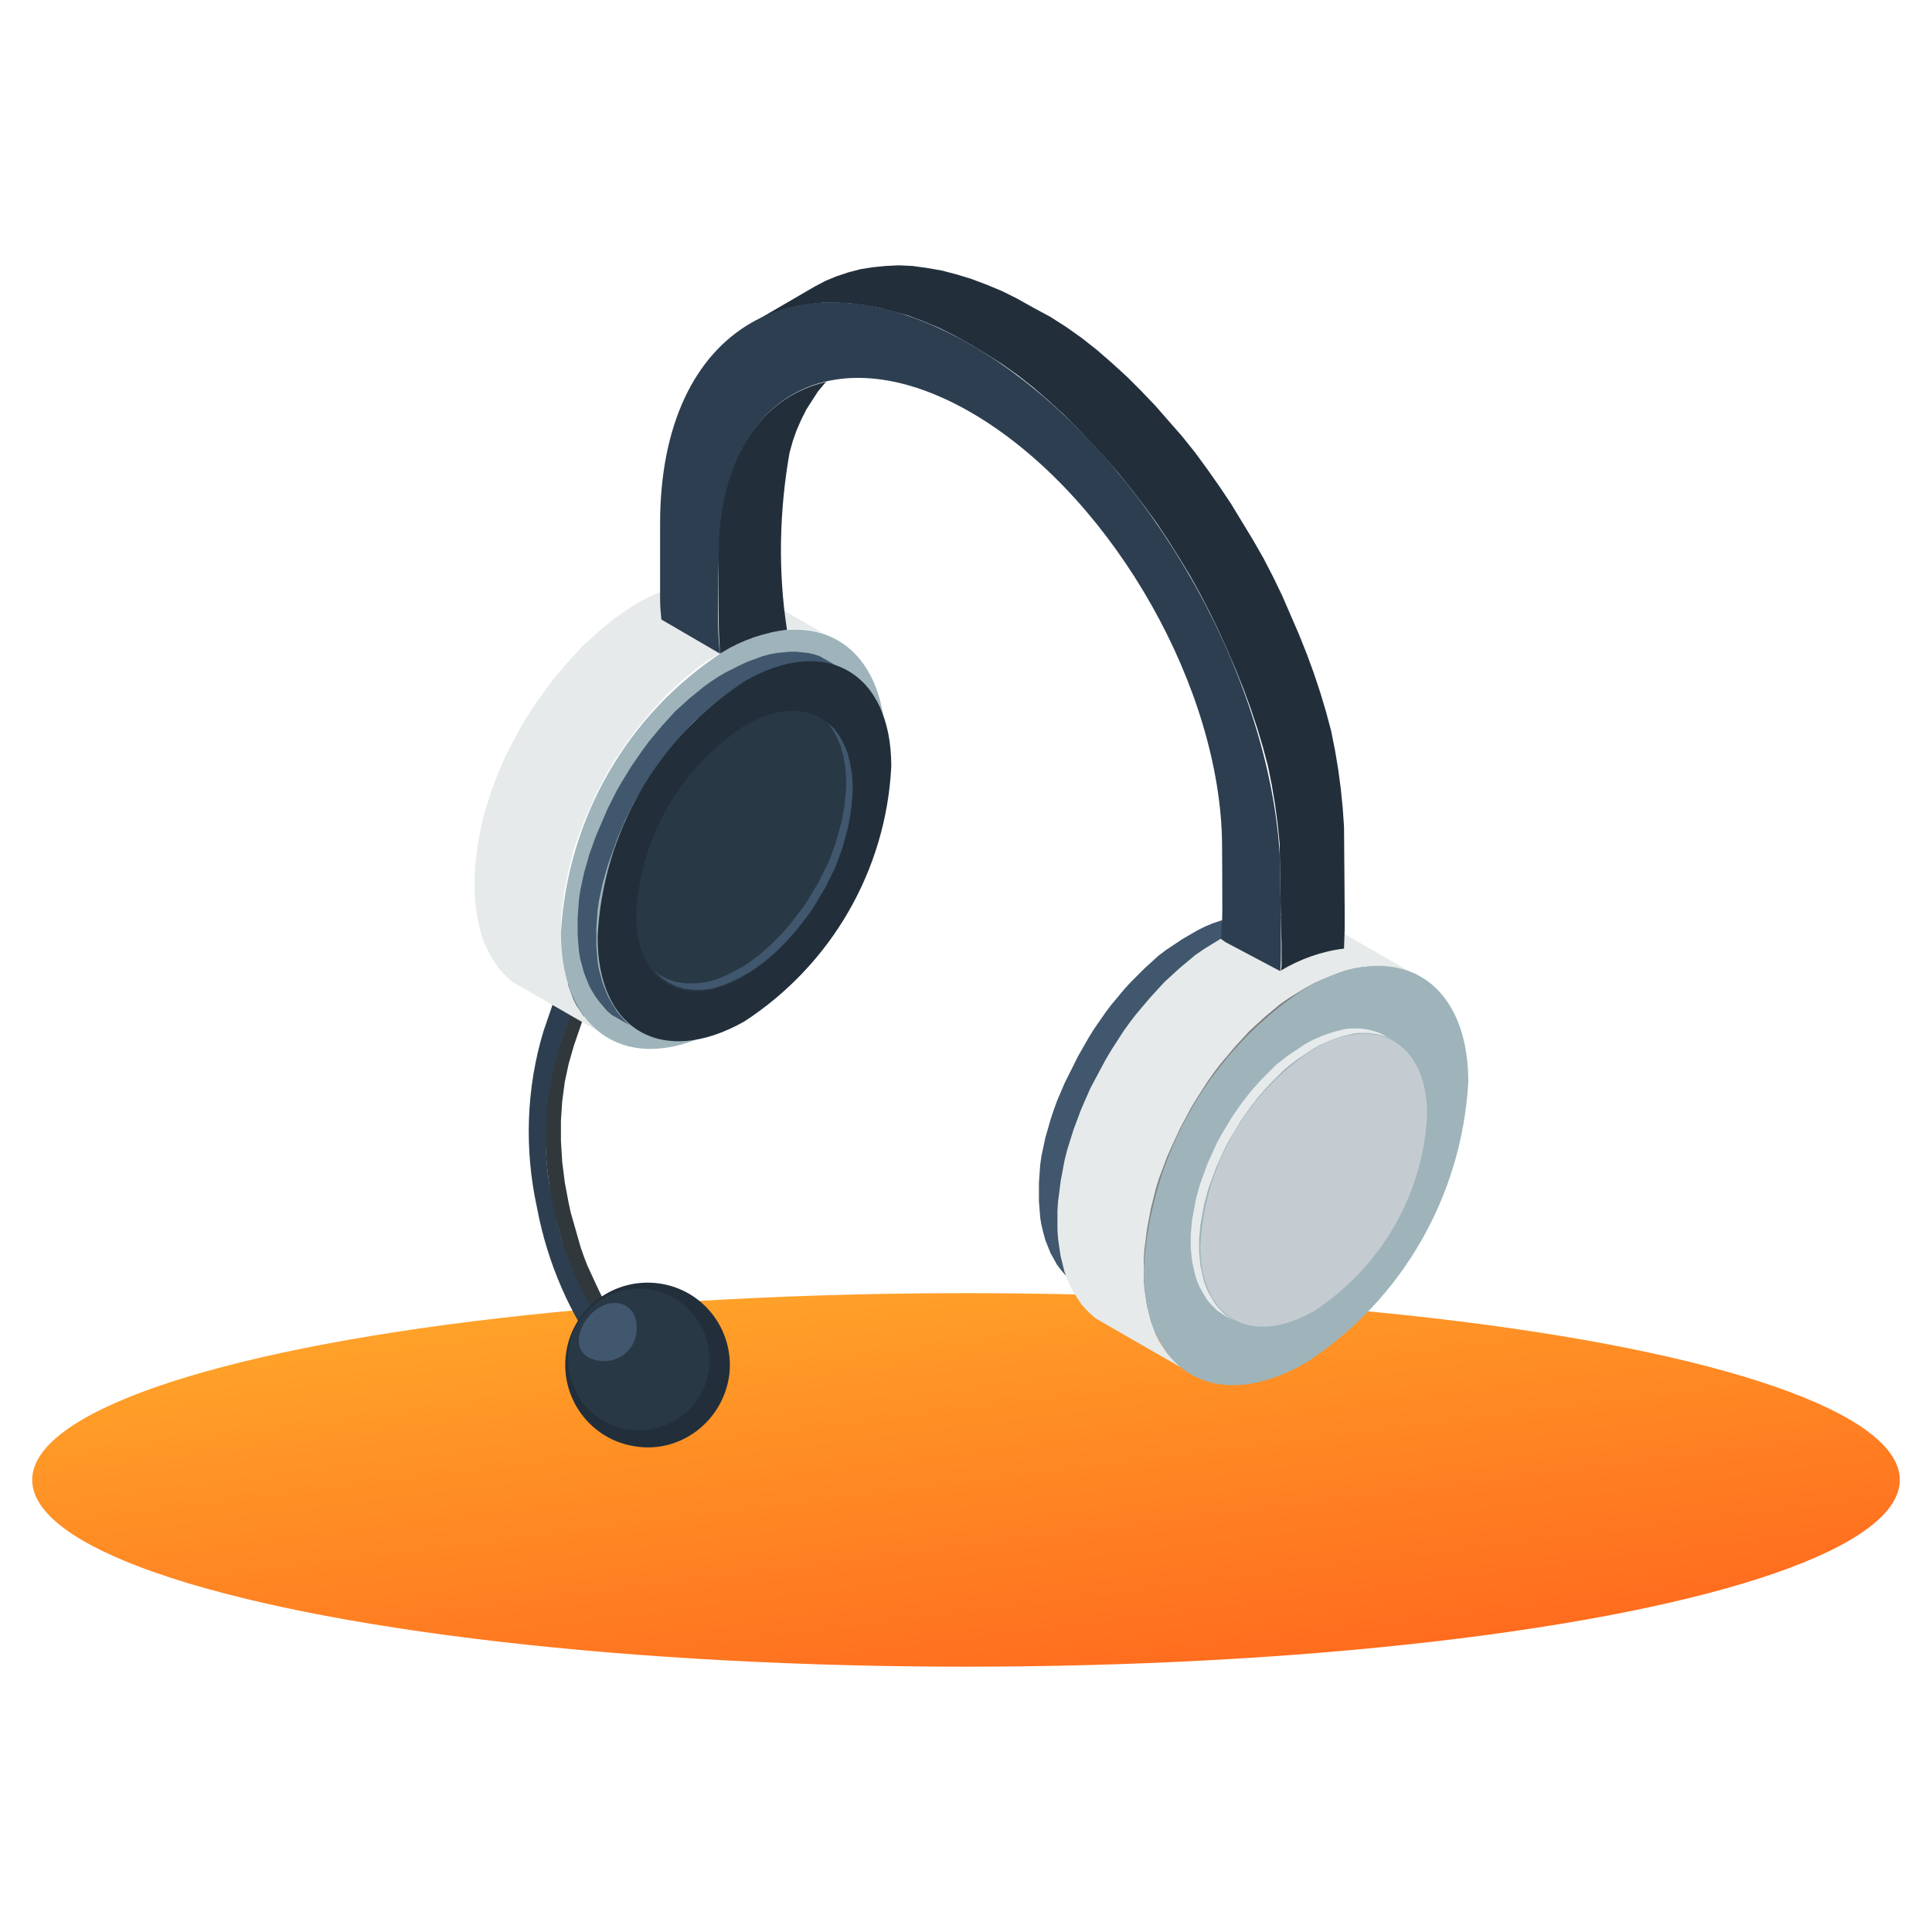 <?xml version="1.0" encoding="utf-8"?>
<!-- Generator: Adobe Illustrator 25.2.1, SVG Export Plug-In . SVG Version: 6.00 Build 0)  -->
<svg version="1.1" id="Layer_1" xmlns="http://www.w3.org/2000/svg" xmlns:xlink="http://www.w3.org/1999/xlink" x="0px" y="0px"
	 viewBox="0 0 300 300" style="enable-background:new 0 0 300 300;" xml:space="preserve">
<style type="text/css">
	.st0{fill:url(#Ellipse_268_1_);}
	.st1{fill-rule:evenodd;clip-rule:evenodd;fill:#30383B;}
	.st2{fill-rule:evenodd;clip-rule:evenodd;fill:#2C3E50;}
	.st3{fill-rule:evenodd;clip-rule:evenodd;fill:#222F3B;}
	.st4{fill-rule:evenodd;clip-rule:evenodd;fill:#293845;}
	.st5{fill-rule:evenodd;clip-rule:evenodd;fill:#40576E;}
	.st6{fill-rule:evenodd;clip-rule:evenodd;fill:#808080;}
	.st7{fill-rule:evenodd;clip-rule:evenodd;fill:#E6EAEB;}
	.st8{fill-rule:evenodd;clip-rule:evenodd;fill:#9EB4BA;}
	.st9{fill-rule:evenodd;clip-rule:evenodd;fill:#C5CCD1;}
</style>
<g id="Group_2402" transform="translate(-528 -3896)">
	
		<linearGradient id="Ellipse_268_1_" gradientUnits="userSpaceOnUse" x1="531.694" y1="4171.859" x2="533.97" y2="4168.234" gradientTransform="matrix(80 0 0 -16 -41947 70847)">
		<stop  offset="0" style="stop-color:#FFA62A"/>
		<stop  offset="1" style="stop-color:#FF661D"/>
	</linearGradient>
	<ellipse id="Ellipse_268" class="st0" cx="678" cy="4125.8" rx="145" ry="29"/>
	<g id="Group_2309" transform="translate(547 3896)">
		<path id="Path_4048" class="st1" d="M74.7,211.2l2.4-0.5l1.2-3.5l-0.8-1.1l-0.8-1.1L76,204l-0.7-1.2l-0.7-1.2l-0.6-1.2l-0.6-1.3
			l-0.6-1.3l-0.6-1.3l-0.5-1.3l-0.5-1.4l-0.4-1.4l-0.4-1.4l-0.4-1.4l-0.4-1.4l-0.3-1.4l-0.3-1.6l-0.3-1.6l-0.2-1.6l-0.2-1.6
			l-0.1-1.6l-0.1-1.6l0-1.6l0-1.6l0.1-1.5l0.1-1.5l0.2-1.5l0.2-1.5l0.3-1.4l0.3-1.4l0.4-1.4l0.4-1.4l2.4-7l-2.4-2.7l-2.4,0.5
			l2.4,2.7l-2.4,7l-0.4,1.4l-0.4,1.4l-0.3,1.4l-0.3,1.4l-0.2,1.5l-0.2,1.5l-0.1,1.5l-0.1,1.5l0,1.6l0,1.6l0.1,1.6l0.1,1.6l0.2,1.6
			l0.2,1.6l0.2,1.6l0.3,1.6l0.3,1.4l0.4,1.4l0.4,1.4l0.4,1.4l0.4,1.4l0.5,1.4l0.5,1.3l0.5,1.3l0.6,1.3l0.6,1.3l0.6,1.2l0.7,1.2
			l0.7,1.2l0.7,1.1l0.8,1.1l0.8,1.1L74.7,211.2z"/>
		<path id="Path_4049" class="st2" d="M65.4,160.1c-2.7,8.9-3,18.4-1,27.5c1.6,8.5,5.1,16.6,10.3,23.6l1.2-3.5
			c-4.5-6.1-7.6-13.1-9-20.6c-1.8-8-1.5-16.4,0.9-24.3l2.4-7l-2.4-2.7L65.4,160.1z"/>
		<path id="Path_4050" class="st3" d="M79.7,224.6c-7-1-11.8-7.5-10.8-14.5c1-7,7.5-11.8,14.5-10.8c7,1,11.8,7.5,10.8,14.5
			c0,0,0,0,0,0C93.1,220.8,86.6,225.7,79.7,224.6z"/>
		<path id="Path_4051" class="st4" d="M78.6,222c-6-0.9-10.1-6.5-9.3-12.5c0.9-6,6.5-10.1,12.5-9.3c6,0.9,10.1,6.5,9.3,12.5
			c0,0,0,0,0,0C90.2,218.7,84.6,222.8,78.6,222C78.6,222,78.6,222,78.6,222z"/>
		<path id="Path_4052" class="st5" d="M72.8,204c3.4-3.3,7.7-1.5,7,3.1c-0.4,2.7-2.9,4.6-5.7,4.2C69.6,210.7,70.4,206.4,72.8,204z"
			/>
		<g id="Group_2308" transform="translate(0 0)">
			<g id="Group_2306" transform="translate(24.123 27.77)">
				<path id="Path_4053" class="st5" d="M168.7,122l-12.2-7.1l-0.9-0.3l-0.9-0.2l-0.9-0.2l-1-0.1h-1l-1,0.1l-1.1,0.1l-1.1,0.2
					l-1.1,0.3l-1.1,0.4l-1.2,0.4l-1.2,0.5l-1.2,0.6l-1.2,0.7l-1.2,0.7l-1.2,0.8l-1.2,0.8l-1.2,0.9l-1.1,1l-1.1,1l-1.1,1.1l-1.1,1.1
					l-1,1.1l-1,1.2l-1,1.2l-0.9,1.2l-0.9,1.3l-0.9,1.3l-0.8,1.3l-0.8,1.4l-0.8,1.4l-0.7,1.4l-0.7,1.4l-0.7,1.4l-0.6,1.4l-0.6,1.4
					l-0.5,1.4l-0.5,1.5l-0.4,1.4l-0.4,1.4l-0.3,1.4l-0.3,1.4l-0.2,1.4l-0.1,1.4l-0.1,1.4l0,1.4l0,1.4l0.1,1.3l0.1,1.3l0.2,1.2
					l0.3,1.2l0.3,1.1l0.4,1l0.4,1l0.5,0.9l0.5,0.9l0.6,0.8l0.6,0.7l0.7,0.7l0.7,0.6l12.2,7.1l-0.7-0.6l-0.7-0.7l-0.6-0.7l-0.6-0.8
					l-0.5-0.9l-0.5-0.9l-0.4-1l-0.4-1l-0.3-1.1l-0.3-1.2l-0.2-1.2l-0.1-1.3l-0.1-1.3l0-1.4l0-1.4l0.1-1.4l0.1-1.4l0.2-1.4l0.3-1.4
					l0.3-1.4l0.4-1.5l0.4-1.4l0.5-1.4l0.5-1.4l0.6-1.4l0.6-1.4l0.7-1.4l0.7-1.4l0.7-1.4l0.8-1.4l0.8-1.4l0.8-1.3l0.9-1.3l0.9-1.3
					l0.9-1.3l1-1.2l1-1.2l1-1.1l1.1-1.1l1.1-1.1l1.1-1l1.1-1l1.1-0.9l1.2-0.8l1.2-0.8l1.2-0.7l1.2-0.7l1.2-0.6l1.2-0.5l1.2-0.4
					l1.1-0.4l1.1-0.3l1.1-0.2l1.1-0.1l1-0.1h1l1,0.1l1,0.2l0.9,0.2L168.7,122z"/>
				<path id="Path_4054" class="st6" d="M153.9,178.4c13.8-9,22.5-24.1,23.4-40.5c0-14.9-10.5-21-23.4-13.5
					c-13.8,9-22.5,24.1-23.4,40.5C130.4,179.9,140.9,185.9,153.9,178.4z"/>
			</g>
			<g id="Group_2307" transform="translate(0 13.487)">
				<path id="Path_4055" class="st7" d="M109.3,85.1l-13.2-7.6l-1-0.3l-1-0.2l-1-0.2l-1.1-0.1H91l-1.1,0.1l-1.1,0.1l-1.2,0.2
					l-1.2,0.3l-1.2,0.4l-1.2,0.5l-1.3,0.5l-1.3,0.6l-1.3,0.7l-1.3,0.8l-1.3,0.9l-1.3,0.9l-1.2,1l-1.2,1l-1.2,1.1l-1.2,1.1l-1.1,1.2
					l-1.1,1.2l-1.1,1.3L67,91.9l-1,1.3l-1,1.4L64,96l-0.9,1.4l-0.9,1.4l-0.8,1.5l-0.8,1.5l-0.8,1.5l-0.7,1.5l-0.7,1.6l-0.6,1.6
					l-0.6,1.6l-0.5,1.6l-0.5,1.6l-0.4,1.6l-0.3,1.6l-0.3,1.6l-0.2,1.6l-0.2,1.6l-0.1,1.5l0,1.5l0,1.5l0.1,1.4l0.2,1.4l0.2,1.3
					l0.3,1.2l0.3,1.2l0.4,1.1l0.5,1.1l0.5,1l0.6,0.9l0.6,0.9l0.7,0.8l0.7,0.7l0.8,0.7l13.2,7.6l-0.7-0.7l-0.7-0.7l-0.7-0.8l-0.6-0.9
					l-0.6-0.9l-0.5-1l-0.4-1.1l-0.4-1.1l-0.3-1.2l-0.3-1.2l-0.2-1.3l-0.2-1.4l-0.1-1.4l0-1.5l0-1.5l0.1-1.5l0.2-1.6l0.2-1.6l0.3-1.6
					l0.3-1.6l0.4-1.6l0.4-1.6l0.5-1.6l0.6-1.6l0.6-1.6l0.7-1.6l0.7-1.6l0.7-1.5l0.8-1.5l0.8-1.5l0.9-1.5l0.9-1.4l1-1.4l1-1.4l1-1.3
					l1.1-1.3l1.1-1.3l1.1-1.2l1.1-1.2l1.2-1.1l1.2-1.1l1.2-1l1.2-1l1.3-0.9l1.3-0.8l1.3-0.8l1.3-0.7l1.3-0.6l1.3-0.5l1.2-0.5
					l1.2-0.4l1.2-0.3l1.2-0.2l1.1-0.1l1.1-0.1h1.1l1.1,0.1l1,0.2l1,0.2L109.3,85.1z"/>
				<path id="Path_4056" class="st8" d="M93.3,145.9c14.9-9.7,24.2-25.9,25.2-43.6c0-16.1-11.3-22.6-25.2-14.6
					c-14.9,9.7-24.2,25.9-25.2,43.7C68.1,147.5,79.4,154,93.3,145.9z"/>
			</g>
			<path id="Path_4057" class="st7" d="M199.8,150.8l-13.2-7.6l-1-0.3l-1-0.2l-1-0.2l-1.1-0.1h-1.1l-1.1,0.1l-1.1,0.1l-1.2,0.2
				l-1.2,0.3l-1.2,0.4l-1.2,0.5l-1.3,0.5l-1.3,0.6l-1.3,0.7l-1.3,0.8l-1.3,0.8l-1.3,0.9l-1.2,1l-1.2,1l-1.2,1.1l-1.2,1.1l-1.1,1.2
				l-1.1,1.2l-1.1,1.3l-1.1,1.3l-1,1.3l-1,1.4l-0.9,1.4l-0.9,1.4l-0.9,1.5l-0.8,1.5l-0.8,1.5l-0.8,1.5l-0.7,1.6l-0.7,1.6l-0.6,1.6
				l-0.6,1.6l-0.5,1.6l-0.5,1.6l-0.4,1.6l-0.3,1.6l-0.3,1.6l-0.2,1.6l-0.2,1.5l-0.1,1.5l0,1.5l0,1.5l0.1,1.4l0.2,1.4l0.2,1.3
				l0.3,1.2l0.3,1.2l0.4,1.1l0.5,1.1l0.5,1l0.6,0.9l0.6,0.9l0.7,0.8l0.7,0.7l0.8,0.7l13.2,7.6l-0.7-0.7l-0.7-0.7l-0.7-0.8l-0.6-0.9
				l-0.6-0.9l-0.5-1l-0.4-1.1l-0.4-1.1l-0.3-1.2l-0.3-1.2l-0.2-1.3l-0.2-1.4l-0.1-1.4l0-1.5l0-1.5l0.1-1.5l0.2-1.6l0.2-1.6l0.3-1.6
				l0.3-1.6l0.4-1.6l0.4-1.6l0.5-1.6l0.6-1.6l0.6-1.6l0.7-1.6l0.7-1.5l0.7-1.5l0.8-1.5l0.8-1.5l0.9-1.5l0.9-1.4l0.9-1.4l1-1.4l1-1.3
				l1.1-1.3l1.1-1.3l1.1-1.2l1.1-1.2l1.2-1.1l1.2-1.1l1.2-1l1.2-1l1.3-0.9l1.3-0.8l1.3-0.8l1.3-0.7l1.3-0.6l1.3-0.5l1.2-0.5l1.2-0.4
				l1.2-0.3l1.2-0.2l1.1-0.1l1.1-0.1l1.1,0l1.1,0.1l1,0.2l1,0.2L199.8,150.8z"/>
			<path id="Path_4058" class="st8" d="M183.8,211.6c14.9-9.7,24.2-25.9,25.2-43.6c0-16.1-11.3-22.6-25.2-14.6
				c-14.9,9.7-24.2,25.9-25.2,43.7C158.6,213.2,169.8,219.7,183.8,211.6z"/>
			<path id="Path_4059" class="st3" d="M103.6,70.3l0.5-1.8l0.6-1.7l0.7-1.6l0.8-1.6l0.9-1.4l0.9-1.4l1-1.2l0.3-0.3l0,0
				c-9.3,2.1-15.7,10.4-16.7,23.6C92.6,84,92.6,95,92.6,96.3c0,1.8,0.1,3.3,0.2,5.1v0v0.1l0.5-0.3c3-1.8,6.4-3,9.9-3.4l0,0
				C101.8,88.7,102,79.4,103.6,70.3z"/>
			<path id="Path_4060" class="st3" d="M141.5,47.8l-2.5-1.4l-2.4-1.2l-2.4-1l-2.4-0.9l-2.3-0.7l-2.3-0.6l-2.3-0.4l-2.2-0.3
				l-2.1-0.1l-2.1,0.1l-2,0.2l-1.9,0.3l-1.9,0.5l-1.8,0.6l-1.7,0.7l-1.7,0.9l-9.8,5.7l1.7-0.9l1.8-0.7l1.8-0.6l1.9-0.5l1.9-0.3
				l2-0.2l2.1,0l2.1,0.1l2.2,0.3l2.3,0.4l2.3,0.6L122,49l2.4,0.9l2.4,1l2.4,1.2l2.5,1.4l2.5,1.5l2.5,1.6l2.4,1.7l2.4,1.9l2.3,2
				l2.3,2.1l2.2,2.2l2.2,2.3l2.1,2.3l2.1,2.4l2,2.5l2,2.6l1.9,2.6l1.8,2.7l1.7,2.7l1.7,2.8l1.6,2.9l1.5,2.9l1.4,2.9l1.3,2.9l1.3,3
				l1.2,3l1.1,3l1,3l0.9,3l0.8,3l0.6,3l0.5,3l0.4,3l0.3,3l0.2,12.6l0.1,2.9v0.7v0.7v0.7l0,0.7l0,0.7l-0.1,0.7c3-1.8,6.4-3,9.8-3.4
				l0.1-3l0-0.7v-0.7l0-0.7V141l-0.1-12.6l-0.2-2.9l-0.3-3l-0.4-3l-0.5-3l-0.6-3l-0.8-3l-0.9-3l-1-3l-1.1-3l-1.2-3l-1.3-3l-1.3-3
				l-1.4-2.9l-1.5-2.9l-1.6-2.8l-1.7-2.8l-1.7-2.8l-1.8-2.7l-1.9-2.7l-1.9-2.6l-2-2.5l-2.1-2.4l-2.1-2.4l-2.2-2.3l-2.2-2.2l-2.3-2.1
				l-2.3-2l-2.4-1.9l-2.4-1.7l-2.5-1.6L141.5,47.8z"/>
			<path id="Path_4061" class="st5" d="M111.1,103.5l-2.8-1.6l-0.9-0.3l-0.9-0.2l-0.9-0.1l-1-0.1h-1l-1,0.1l-1,0.1l-1.1,0.2
				l-1.1,0.3l-1.1,0.4l-1.1,0.4l-1.1,0.5l-1.2,0.6l-1.2,0.6l-1.2,0.7l-1.2,0.8l-1.1,0.8l-1.1,0.9l-1.1,0.9l-1.1,1l-1.1,1l-1,1.1
				l-1,1.1l-1,1.2l-1,1.2l-0.9,1.2l-0.9,1.3l-0.9,1.3l-0.8,1.3l-0.8,1.3l-0.8,1.4l-0.7,1.4l-0.7,1.4l-0.6,1.4l-0.6,1.4l-0.6,1.4
				l-0.5,1.4l-0.5,1.4l-0.4,1.4l-0.4,1.4l-0.3,1.4l-0.3,1.4l-0.2,1.4l-0.1,1.4l-0.1,1.4l0,1.4l0,1.3l0.1,1.3l0.1,1.2l0.2,1.2
				l0.3,1.1l0.3,1.1l0.4,1l0.4,1l0.5,0.9l0.5,0.8l0.6,0.8l0.6,0.7l0.6,0.7l0.7,0.6l2.8,1.6l-0.7-0.6l-0.6-0.7l-0.6-0.7l-0.5-0.8
				l-0.5-0.8l-0.5-0.9l-0.4-1l-0.4-1l-0.3-1.1l-0.3-1.1l-0.2-1.2l-0.1-1.2l-0.1-1.3l0-1.3l0-1.4l0.1-1.4l0.1-1.4l0.2-1.4l0.3-1.4
				l0.3-1.4l0.4-1.4l0.4-1.4l0.5-1.4l0.5-1.4l0.5-1.4l0.6-1.4l0.6-1.4l0.7-1.4l0.7-1.4l0.8-1.3l0.8-1.3l0.8-1.3l0.9-1.3l0.9-1.3
				l0.9-1.2l1-1.2l1-1.2l1-1.1l1-1.1l1.1-1l1.1-1l1.1-0.9l1.1-0.9l1.1-0.8l1.2-0.8l1.2-0.7l1.2-0.6l1.2-0.6l1.1-0.5l1.1-0.4l1.1-0.3
				l1.1-0.3l1.1-0.2l1-0.1l1-0.1h1l1,0.1l0.9,0.2l0.9,0.2L111.1,103.5z"/>
			<path id="Path_4062" class="st3" d="M96.6,158.6c13.5-8.8,22-23.5,22.8-39.6c0-14.6-10.2-20.5-22.8-13.2
				c-13.5,8.8-22,23.5-22.8,39.6C73.7,160,83.9,165.8,96.6,158.6z"/>
			<path id="Path_4063" class="st4" d="M96.6,151.6c9.9-6.5,16.2-17.3,16.8-29.2c0-10.7-7.5-15.1-16.8-9.7
				c-9.9,6.5-16.2,17.3-16.8,29.2C79.7,152.7,87.3,157,96.6,151.6z"/>
			<path id="Path_4064" class="st5" d="M109.8,112.5l-0.2-0.2l0.7,1l0.7,1.3l0.6,1.4l0.4,1.6l0.3,1.8l0.1,1.9l0,1l-0.1,1l-0.1,1
				l-0.1,1l-0.2,1.1l-0.2,1.1l-0.3,1.1l-0.3,1.1l-0.3,1.1l-0.4,1.1l-0.4,1.1l-0.4,1l-0.5,1l-0.5,1l-0.5,1l-0.6,1l-0.6,1l-0.6,1
				l-0.6,0.9l-0.7,0.9l-0.7,0.9l-0.7,0.9l-0.7,0.8l-0.7,0.8l-0.8,0.8l-0.8,0.8l-0.8,0.7l-0.8,0.7l-0.8,0.6l-0.8,0.6l-0.9,0.6
				l-0.9,0.5l-1.7,0.9l-1.7,0.7l-1.6,0.4l-1.6,0.2l-1.5,0l-1.4-0.2l-1.3-0.4l-1.2-0.6l-1.1-0.8l-0.1-0.1l0.2,0.2l1,0.9l1.1,0.8
				l1.2,0.6l1.3,0.4l1.4,0.2l1.5,0l1.5-0.2l1.6-0.5l1.7-0.7l1.7-0.9l0.9-0.5l0.9-0.6l0.8-0.6l0.8-0.6l0.8-0.7l0.8-0.7l0.8-0.8
				l0.8-0.8l0.7-0.8l0.7-0.8l0.7-0.9l0.7-0.9l0.7-0.9l0.6-0.9l0.6-1l0.6-1l0.6-1l0.5-1l0.5-1l0.5-1l0.4-1l0.4-1.1l0.4-1.1l0.3-1.1
				l0.3-1.1l0.3-1.1l0.2-1.1l0.2-1.1l0.1-1l0.1-1l0.1-1l0-1l-0.1-1.9l-0.3-1.8l-0.4-1.6l-0.6-1.4l-0.7-1.3l-0.8-1.1L109.8,112.5z"/>
			<path id="Path_4065" class="st2" d="M131.7,53.5c-26.6-15.3-48.2-2.9-48.2,27.8l0,11.8c0,1.1,0.1,2,0.2,3.1l9.1,5.3
				c-0.2-1.8-0.3-3.4-0.3-5.2c0-1.3,0.1-12.3,0.2-13.5c1.7-22.1,18.5-30.6,39-18.8c20.8,12,37.8,40.5,39,64.9
				c0.1,0.9,0.1,11.6,0.1,12.5c0,1.5-0.1,3-0.2,4.4l0.7,0.5l8.5,4.5c0.1-1.3,0.1-2.7,0.1-4.1c0-1.5-0.1-12.8-0.2-14.3
				C177.7,102.6,157,68.1,131.7,53.5z"/>
			<path id="Path_4066" class="st7" d="M197.5,161.6l-1.3-0.7l-0.6-0.3l-0.6-0.3l-0.7-0.2l-0.7-0.2l-0.7-0.1l-0.7-0.1h-0.8l-0.8,0
				l-0.8,0.1L189,160l-0.8,0.2l-0.9,0.3l-0.9,0.3l-0.9,0.4l-0.9,0.4l-0.9,0.5l-0.9,0.6l-0.9,0.6l-0.9,0.6l-0.9,0.7l-0.9,0.7
				l-0.8,0.8l-0.8,0.8l-0.8,0.8l-0.8,0.9l-0.8,0.9l-0.7,0.9l-0.7,0.9l-0.7,1l-0.7,1l-0.6,1l-0.6,1l-0.6,1l-0.6,1.1l-0.5,1.1
				l-0.5,1.1l-0.5,1.1l-0.4,1.1l-0.4,1.1l-0.4,1.1l-0.3,1.1l-0.3,1.1l-0.2,1.1l-0.2,1.1l-0.2,1.1l-0.1,1.1l-0.1,1.1l0,1.1l0,1l0.1,1
				l0.1,1l0.2,0.9l0.2,0.9l0.2,0.8l0.3,0.8l0.3,0.7l0.4,0.7l0.4,0.7l0.4,0.6l0.5,0.6l0.5,0.5l0.5,0.5l0.6,0.4l0.6,0.4l1.3,0.7
				l-0.6-0.4l-0.6-0.4l-0.5-0.5l-0.5-0.5l-0.5-0.6l-0.4-0.6l-0.4-0.7l-0.4-0.7l-0.3-0.7l-0.3-0.8l-0.2-0.8l-0.2-0.9l-0.2-0.9l-0.1-1
				l-0.1-1l0-1l0-1.1l0.1-1.1l0.1-1.1l0.2-1.1l0.2-1.1l0.2-1.1l0.3-1.1l0.3-1.1l0.4-1.1l0.4-1.1l0.4-1.1l0.5-1.1l0.5-1.1l0.5-1.1
				l0.6-1.1l0.6-1l0.6-1l0.6-1l0.7-1l0.7-1l0.7-0.9l0.7-0.9l0.8-0.9l0.8-0.9l0.8-0.8l0.8-0.8l0.8-0.8l0.9-0.7l0.9-0.7l0.9-0.6
				l0.9-0.6l0.9-0.6l0.9-0.5l0.9-0.4l0.9-0.4l0.9-0.3l0.9-0.3l0.8-0.2l0.8-0.2l0.8-0.1l0.8,0h0.8l0.7,0.1l0.7,0.1l0.7,0.2l0.7,0.2
				l0.6,0.3L197.5,161.6z"/>
			<path id="Path_4067" class="st9" d="M185,203.6c10.4-6.8,17-18.1,17.6-30.5c0-11.2-7.9-15.8-17.6-10.2
				c-10.4,6.8-17,18.1-17.6,30.6C167.4,204.7,175.2,209.2,185,203.6z"/>
		</g>
	</g>
</g>
</svg>

